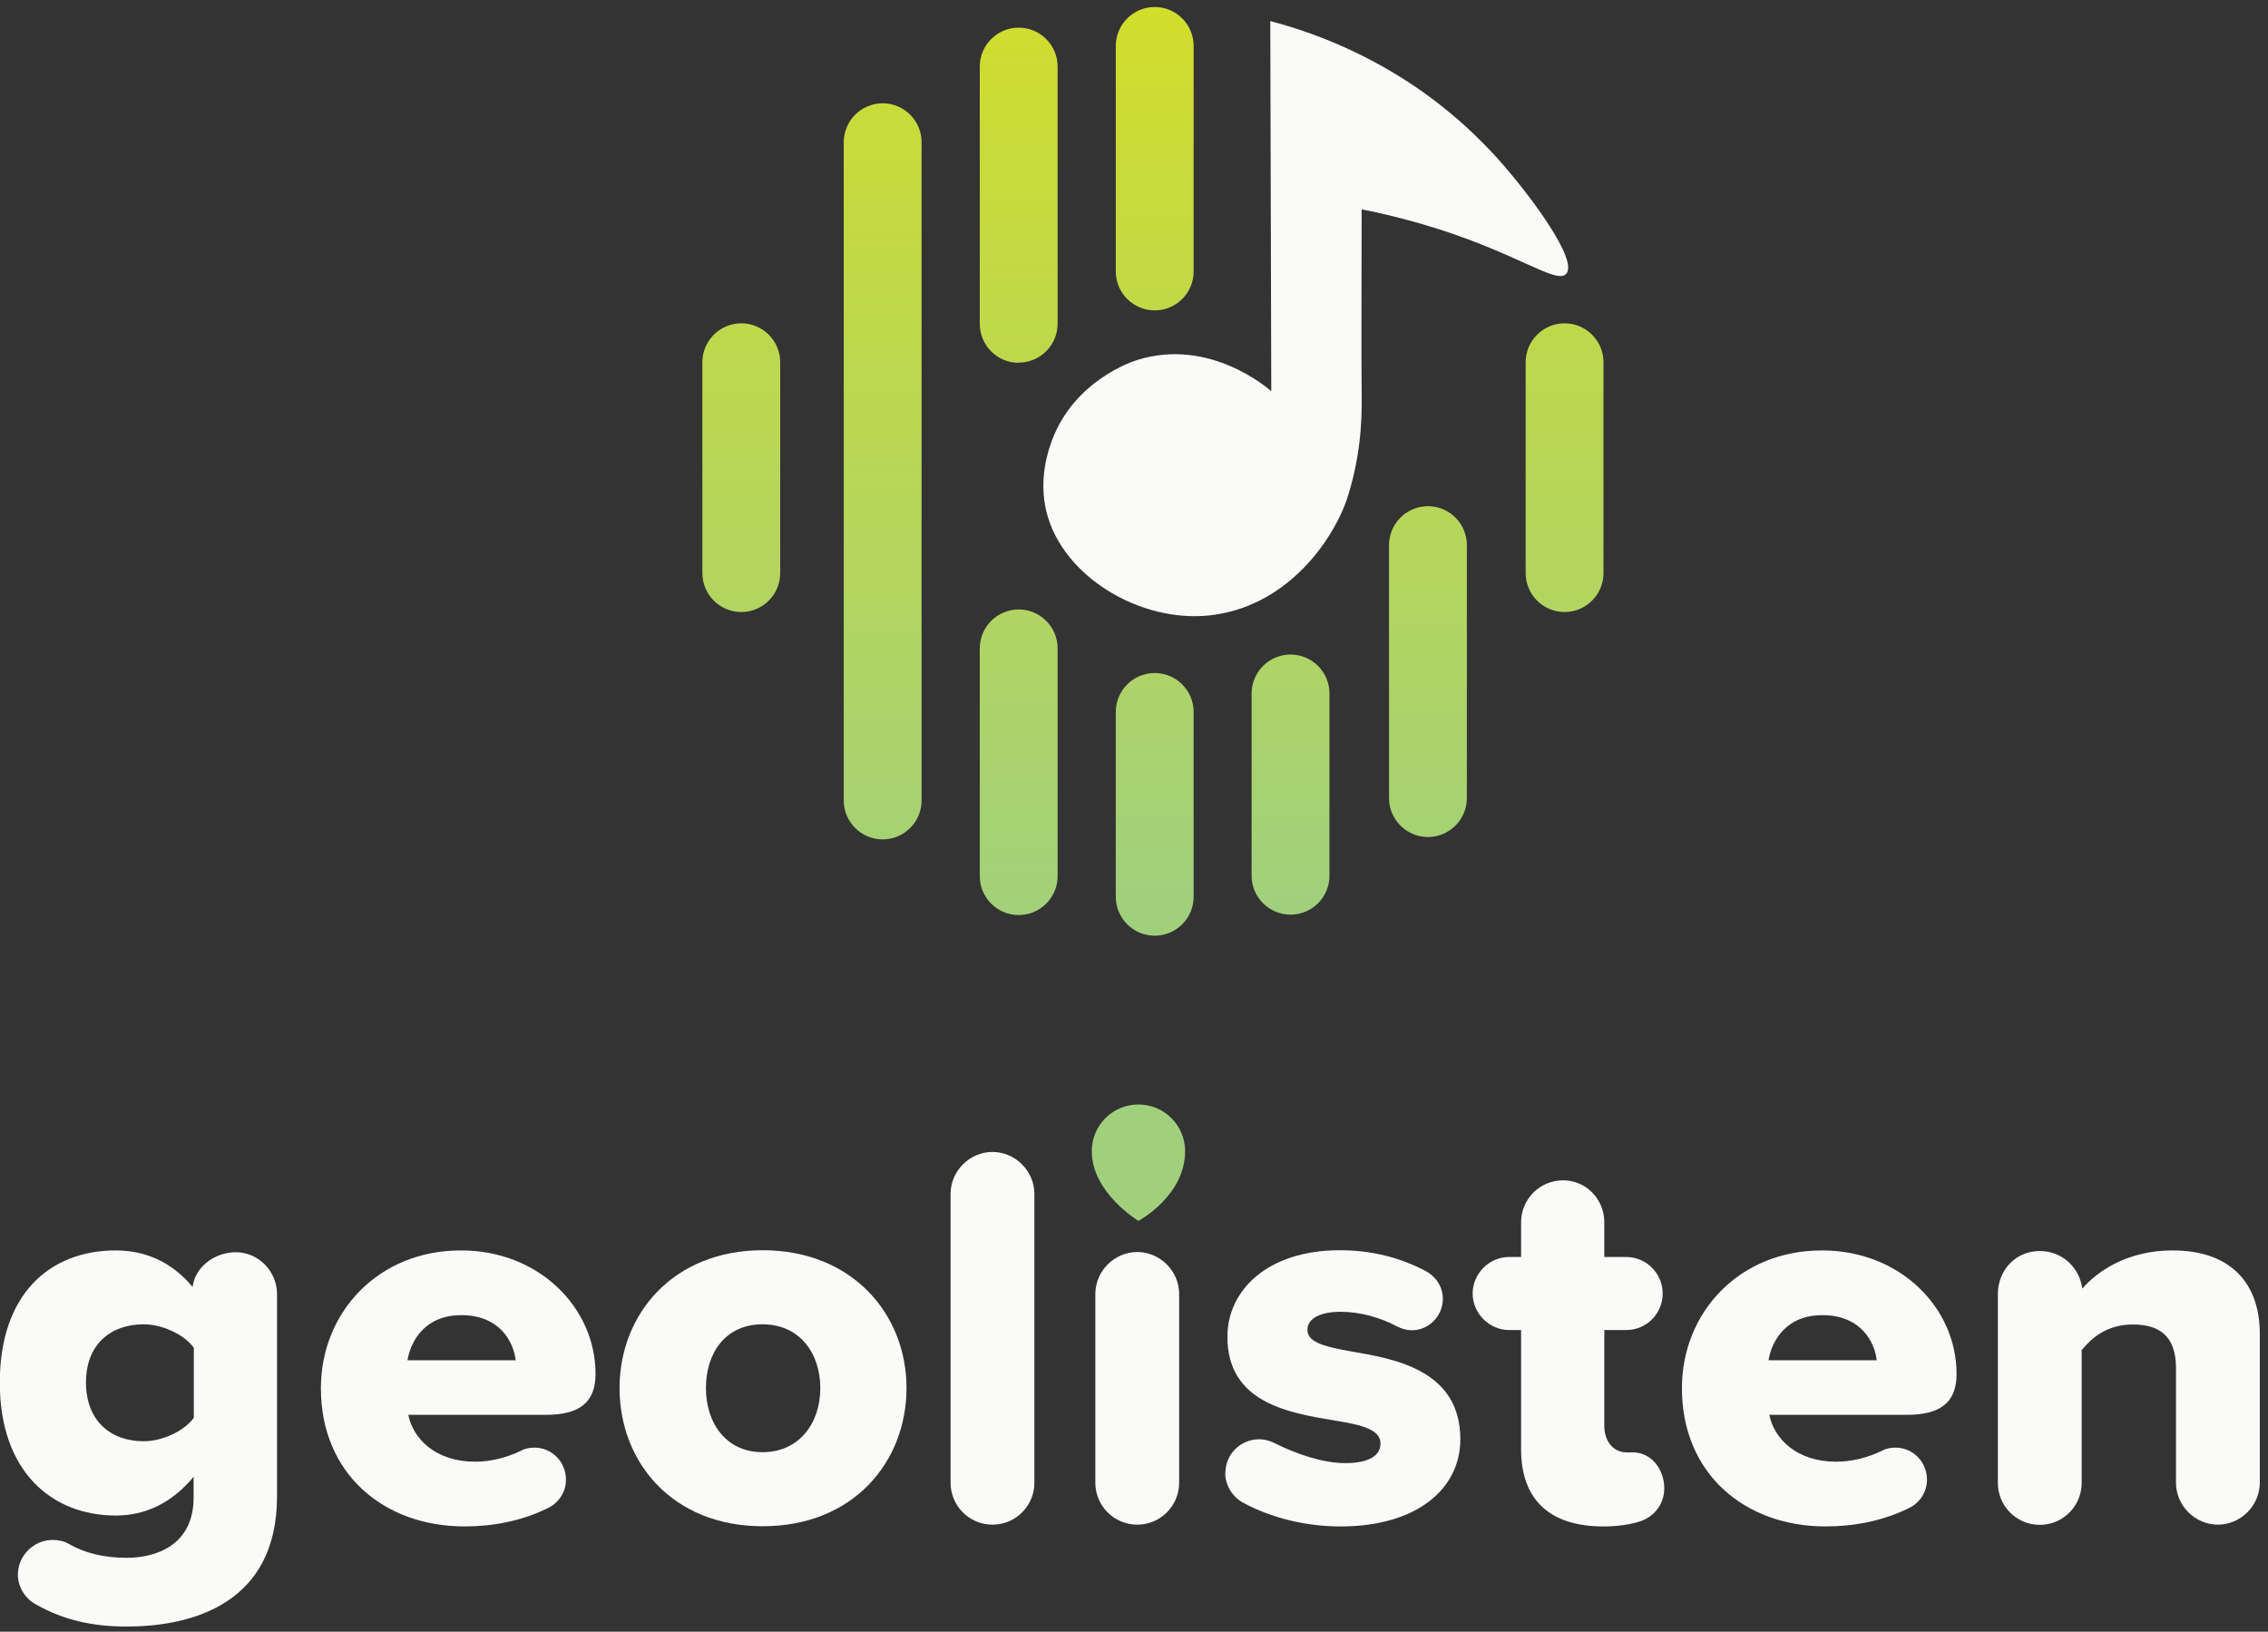 <svg width="221" height="159" viewBox="0 0 221 159" fill="none" xmlns="http://www.w3.org/2000/svg">
<rect x="0" y="0" width="221" height="159" fill="#333333" stroke="none"/>
<g clip-path="url(#clip0_99_149935)">
<path d="M26.993 126.087V145.824C26.993 156.273 18.711 158.498 12.345 158.498C9.114 158.498 6.308 157.917 3.541 156.369C2.535 155.847 1.742 154.725 1.742 153.447C1.742 151.59 3.29 150.061 5.128 150.061C5.65 150.061 6.192 150.158 6.676 150.429C8.437 151.435 10.333 151.803 12.345 151.803C15.054 151.803 18.866 150.68 18.866 145.92V143.908C16.699 146.501 14.145 147.681 11.281 147.681C5.031 147.681 -0.019 143.386 -0.019 134.736C-0.019 126.087 4.857 121.849 11.281 121.849C14.087 121.849 16.699 122.914 18.769 125.41C18.982 123.494 20.898 122.024 22.968 122.024C25.193 122.024 26.993 123.881 26.993 126.106V126.087ZM18.885 138.181V131.331C17.879 129.957 15.693 129.047 14.009 129.047C10.778 129.047 8.379 131.002 8.379 134.717C8.379 138.432 10.758 140.444 14.009 140.444C15.712 140.444 17.879 139.535 18.885 138.161V138.181Z" fill="#FAFBF9"/>
<path d="M44.93 121.849C52.515 121.849 58.03 127.422 58.03 133.885C58.03 136.807 56.288 137.871 53.154 137.871H39.783C40.267 140.251 42.492 142.437 46.304 142.437C47.736 142.437 49.323 142.07 50.755 141.373C51.122 141.16 51.606 141.064 52.07 141.064C53.773 141.064 55.147 142.437 55.147 144.198C55.147 145.475 54.353 146.54 53.289 147.004C50.793 148.223 47.987 148.745 45.279 148.745C37.384 148.745 31.269 143.598 31.269 135.278C31.269 127.848 36.9 121.849 44.892 121.849H44.93ZM39.686 132.55H50.251C50.038 130.75 48.703 128.157 44.95 128.157C41.389 128.157 40.015 130.692 39.706 132.55H39.686Z" fill="#FAFBF9"/>
<path d="M60.371 135.259C60.371 128.041 65.615 121.83 74.322 121.83C83.03 121.83 88.332 128.041 88.332 135.259C88.332 142.476 83.126 148.726 74.322 148.726C65.518 148.726 60.371 142.476 60.371 135.259ZM79.934 135.259C79.934 131.873 77.921 129.048 74.303 129.048C70.684 129.048 68.788 131.853 68.788 135.259C68.788 138.664 70.743 141.509 74.303 141.509C77.863 141.509 79.934 138.703 79.934 135.259Z" fill="#FAFBF9"/>
<path d="M92.627 144.489V116.335C92.627 114.11 94.485 112.252 96.71 112.252C98.935 112.252 100.793 114.11 100.793 116.335V144.489C100.793 146.714 98.993 148.571 96.71 148.571C94.427 148.571 92.627 146.714 92.627 144.489Z" fill="#FAFBF9"/>
<path d="M106.733 144.489V126.087C106.733 123.862 108.591 122.004 110.816 122.004C113.041 122.004 114.899 123.862 114.899 126.087V144.489C114.899 146.714 113.099 148.572 110.816 148.572C108.533 148.572 106.733 146.714 106.733 144.489Z" fill="#FAFBF9"/>
<path d="M119.407 143.54C119.407 141.683 120.897 140.251 122.697 140.251C123.219 140.251 123.761 140.406 124.187 140.619C126.412 141.741 128.966 142.573 131.075 142.573C133.513 142.573 134.519 141.78 134.519 140.657C134.519 139.322 132.759 138.858 130.108 138.432C125.754 137.697 119.601 136.787 119.601 130.267C119.601 125.758 123.471 121.83 130.572 121.83C133.707 121.83 136.454 122.565 138.892 123.842C139.841 124.326 140.595 125.332 140.595 126.551C140.595 128.254 139.221 129.628 137.577 129.628C137.054 129.628 136.571 129.473 136.145 129.26C134.558 128.409 132.584 127.828 130.63 127.828C128.676 127.828 127.399 128.467 127.399 129.589C127.399 130.712 128.773 131.176 131.482 131.66C135.835 132.395 142.298 133.459 142.298 140.251C142.298 145.127 138.002 148.746 130.63 148.746C127.341 148.746 123.954 147.952 121.187 146.462C120.181 145.94 119.388 144.818 119.388 143.54H119.407Z" fill="#FAFBF9"/>
<path d="M162.17 145.03C162.17 146.675 161.048 147.952 159.577 148.32C158.668 148.591 157.507 148.745 156.23 148.745C151.025 148.745 148.219 146.153 148.219 141.218V129.608H147.058C145.104 129.608 143.498 127.964 143.498 126.048C143.498 124.133 145.084 122.488 147.058 122.488H148.219V119.102C148.219 116.876 150.019 115.019 152.302 115.019C154.585 115.019 156.327 116.876 156.327 119.102V122.488H158.455C160.409 122.488 162.015 124.074 162.015 126.048C162.015 128.022 160.429 129.608 158.455 129.608H156.327V138.935C156.327 140.367 157.12 141.489 158.455 141.528H159.248C160.99 141.625 162.17 143.231 162.17 145.03Z" fill="#FAFBF9"/>
<path d="M177.553 121.849C185.138 121.849 190.653 127.422 190.653 133.885C190.653 136.807 188.912 137.871 185.777 137.871H172.406C172.89 140.251 175.115 142.437 178.927 142.437C180.359 142.437 181.946 142.07 183.378 141.373C183.745 141.16 184.229 141.064 184.693 141.064C186.396 141.064 187.77 142.437 187.77 144.198C187.77 145.475 186.977 146.54 185.912 147.004C183.416 148.223 180.611 148.745 177.902 148.745C170.007 148.745 163.892 143.598 163.892 135.278C163.892 127.848 169.523 121.849 177.515 121.849H177.553ZM172.309 132.55H182.874C182.662 130.75 181.326 128.157 177.573 128.157C174.012 128.157 172.638 130.692 172.329 132.55H172.309Z" fill="#FAFBF9"/>
<path d="M220.2 129.957V144.489C220.2 146.714 218.342 148.571 216.117 148.571C213.892 148.571 212.034 146.714 212.034 144.489V133.304C212.034 130.17 210.39 129.067 207.836 129.067C205.281 129.067 203.811 130.383 202.843 131.563V144.508C202.843 146.733 201.044 148.591 198.761 148.591C196.477 148.591 194.678 146.733 194.678 144.508V126.106C194.678 123.765 196.419 121.907 198.761 121.907C200.928 121.907 202.63 123.494 202.901 125.565C204.488 123.765 207.41 121.849 211.706 121.849C217.549 121.849 220.2 125.236 220.2 129.957Z" fill="#FAFBF9"/>
<path d="M115.479 112.175C115.479 109.659 113.447 107.628 110.932 107.628C108.416 107.628 106.385 109.659 106.385 112.175C106.385 116.238 110.932 118.967 110.932 118.967C110.932 118.967 115.479 116.548 115.479 112.175Z" fill="url(#paint0_linear_99_149935)"/>
<path d="M125.754 63.781C123.664 63.781 121.961 65.484 121.961 67.574V85.337C121.961 87.427 123.664 89.129 125.754 89.129C127.844 89.129 129.547 87.427 129.547 85.337V67.574C129.547 65.484 127.844 63.781 125.754 63.781Z" fill="url(#paint1_linear_99_149935)"/>
<path d="M139.144 49.327C137.054 49.327 135.351 51.029 135.351 53.119V77.771C135.351 79.861 137.054 81.563 139.144 81.563C141.234 81.563 142.936 79.861 142.936 77.771V53.119C142.936 51.029 141.234 49.327 139.144 49.327Z" fill="url(#paint2_linear_99_149935)"/>
<path d="M152.457 31.506C150.367 31.506 148.664 33.208 148.664 35.298V55.848C148.664 57.937 150.367 59.64 152.457 59.64C154.546 59.64 156.249 57.937 156.249 55.848V35.298C156.249 33.208 154.546 31.506 152.457 31.506Z" fill="url(#paint3_linear_99_149935)"/>
<path d="M112.519 0.682C110.429 0.682 108.726 2.384 108.726 4.474V26.456C108.726 28.545 110.429 30.248 112.519 30.248C114.608 30.248 116.311 28.545 116.311 26.456V4.474C116.311 2.384 114.608 0.682 112.519 0.682Z" fill="url(#paint4_linear_99_149935)"/>
<path d="M112.519 65.581C110.429 65.581 108.726 67.283 108.726 69.373V87.388C108.726 89.478 110.429 91.18 112.519 91.18C114.608 91.18 116.311 89.478 116.311 87.388V69.373C116.311 67.283 114.608 65.581 112.519 65.581Z" fill="url(#paint5_linear_99_149935)"/>
<path d="M99.264 35.337C101.354 35.337 103.057 33.634 103.057 31.544V6.487C103.057 4.397 101.354 2.694 99.264 2.694C97.174 2.694 95.472 4.397 95.472 6.487V31.564C95.472 33.654 97.174 35.356 99.264 35.356V35.337Z" fill="url(#paint6_linear_99_149935)"/>
<path d="M99.264 59.389C97.174 59.389 95.472 61.092 95.472 63.181V85.376C95.472 87.465 97.174 89.168 99.264 89.168C101.354 89.168 103.057 87.465 103.057 85.376V63.181C103.057 61.092 101.354 59.389 99.264 59.389Z" fill="url(#paint7_linear_99_149935)"/>
<path d="M86.01 10.066C83.92 10.066 82.217 11.769 82.217 13.859V78.003C82.217 80.093 83.92 81.796 86.01 81.796C88.099 81.796 89.802 80.093 89.802 78.003V13.859C89.802 11.769 88.099 10.066 86.01 10.066Z" fill="url(#paint8_linear_99_149935)"/>
<path d="M123.877 38.123C123.606 37.891 117.917 32.88 110.855 35.066C110.332 35.221 104.721 37.078 102.534 42.845C102.205 43.715 101.141 46.637 101.992 49.965C103.598 56.215 111.106 60.685 117.84 59.969C124.999 59.215 129.585 53.255 131.191 48.804C131.307 48.475 131.462 47.953 131.597 47.489C132.778 43.251 132.7 39.884 132.681 38.007C132.642 34.002 132.681 28.003 132.681 20.399C133.997 20.651 136.009 21.096 138.428 21.792C147.58 24.443 151.624 27.771 152.611 26.688C153.811 25.372 149.206 19.219 146.593 16.2C143.052 12.098 139.55 9.544 137.693 8.305C132.739 4.997 127.844 3.12 123.78 2.055C123.819 14.091 123.838 26.107 123.877 38.143V38.123Z" fill="#FAFBF9"/>
<path d="M72.233 31.506C70.143 31.506 68.44 33.208 68.44 35.298V55.848C68.44 57.937 70.143 59.64 72.233 59.64C74.322 59.64 76.025 57.937 76.025 55.848V35.298C76.025 33.208 74.322 31.506 72.233 31.506Z" fill="url(#paint9_linear_99_149935)"/>
</g>
<defs>
<linearGradient id="paint0_linear_99_149935" x1="106.365" y1="113.297" x2="115.479" y2="113.297" gradientUnits="userSpaceOnUse">
<stop offset="0.02" stop-color="#A1D07D"/>
<stop offset="1" stop-color="#A1D07D"/>
</linearGradient>
<linearGradient id="paint1_linear_99_149935" x1="125.754" y1="-13.211" x2="125.754" y2="88.433" gradientUnits="userSpaceOnUse">
<stop offset="0.02" stop-color="#D7DF23"/>
<stop offset="1" stop-color="#A1D07D"/>
</linearGradient>
<linearGradient id="paint2_linear_99_149935" x1="139.144" y1="-18.185" x2="139.144" y2="92.535" gradientUnits="userSpaceOnUse">
<stop offset="0.02" stop-color="#D7DF23"/>
<stop offset="1" stop-color="#A1D07D"/>
</linearGradient>
<linearGradient id="paint3_linear_99_149935" x1="152.457" y1="-23.37" x2="152.457" y2="95.534" gradientUnits="userSpaceOnUse">
<stop offset="0.02" stop-color="#D7DF23"/>
<stop offset="1" stop-color="#A1D07D"/>
</linearGradient>
<linearGradient id="paint4_linear_99_149935" x1="112.519" y1="-10.309" x2="112.519" y2="87.485" gradientUnits="userSpaceOnUse">
<stop offset="0.02" stop-color="#D7DF23"/>
<stop offset="1" stop-color="#A1D07D"/>
</linearGradient>
<linearGradient id="paint5_linear_99_149935" x1="112.519" y1="-10.309" x2="112.519" y2="87.484" gradientUnits="userSpaceOnUse">
<stop offset="0.02" stop-color="#D7DF23"/>
<stop offset="1" stop-color="#A1D07D"/>
</linearGradient>
<linearGradient id="paint6_linear_99_149935" x1="99.264" y1="-14.992" x2="99.264" y2="92.844" gradientUnits="userSpaceOnUse">
<stop offset="0.02" stop-color="#D7DF23"/>
<stop offset="1" stop-color="#A1D07D"/>
</linearGradient>
<linearGradient id="paint7_linear_99_149935" x1="99.264" y1="-22.151" x2="99.264" y2="92.284" gradientUnits="userSpaceOnUse">
<stop offset="0.02" stop-color="#D7DF23"/>
<stop offset="1" stop-color="#A1D07D"/>
</linearGradient>
<linearGradient id="paint8_linear_99_149935" x1="86.01" y1="-20.622" x2="86.01" y2="93.831" gradientUnits="userSpaceOnUse">
<stop offset="0.02" stop-color="#D7DF23"/>
<stop offset="1" stop-color="#A1D07D"/>
</linearGradient>
<linearGradient id="paint9_linear_99_149935" x1="72.233" y1="-23.37" x2="72.233" y2="95.534" gradientUnits="userSpaceOnUse">
<stop offset="0.02" stop-color="#D7DF23"/>
<stop offset="1" stop-color="#A1D07D"/>
</linearGradient>
<clipPath id="clip0_99_149935">
<rect width="220.2" height="157.816" fill="white" transform="translate(0 0.682)"/>
</clipPath>
</defs>
</svg>
